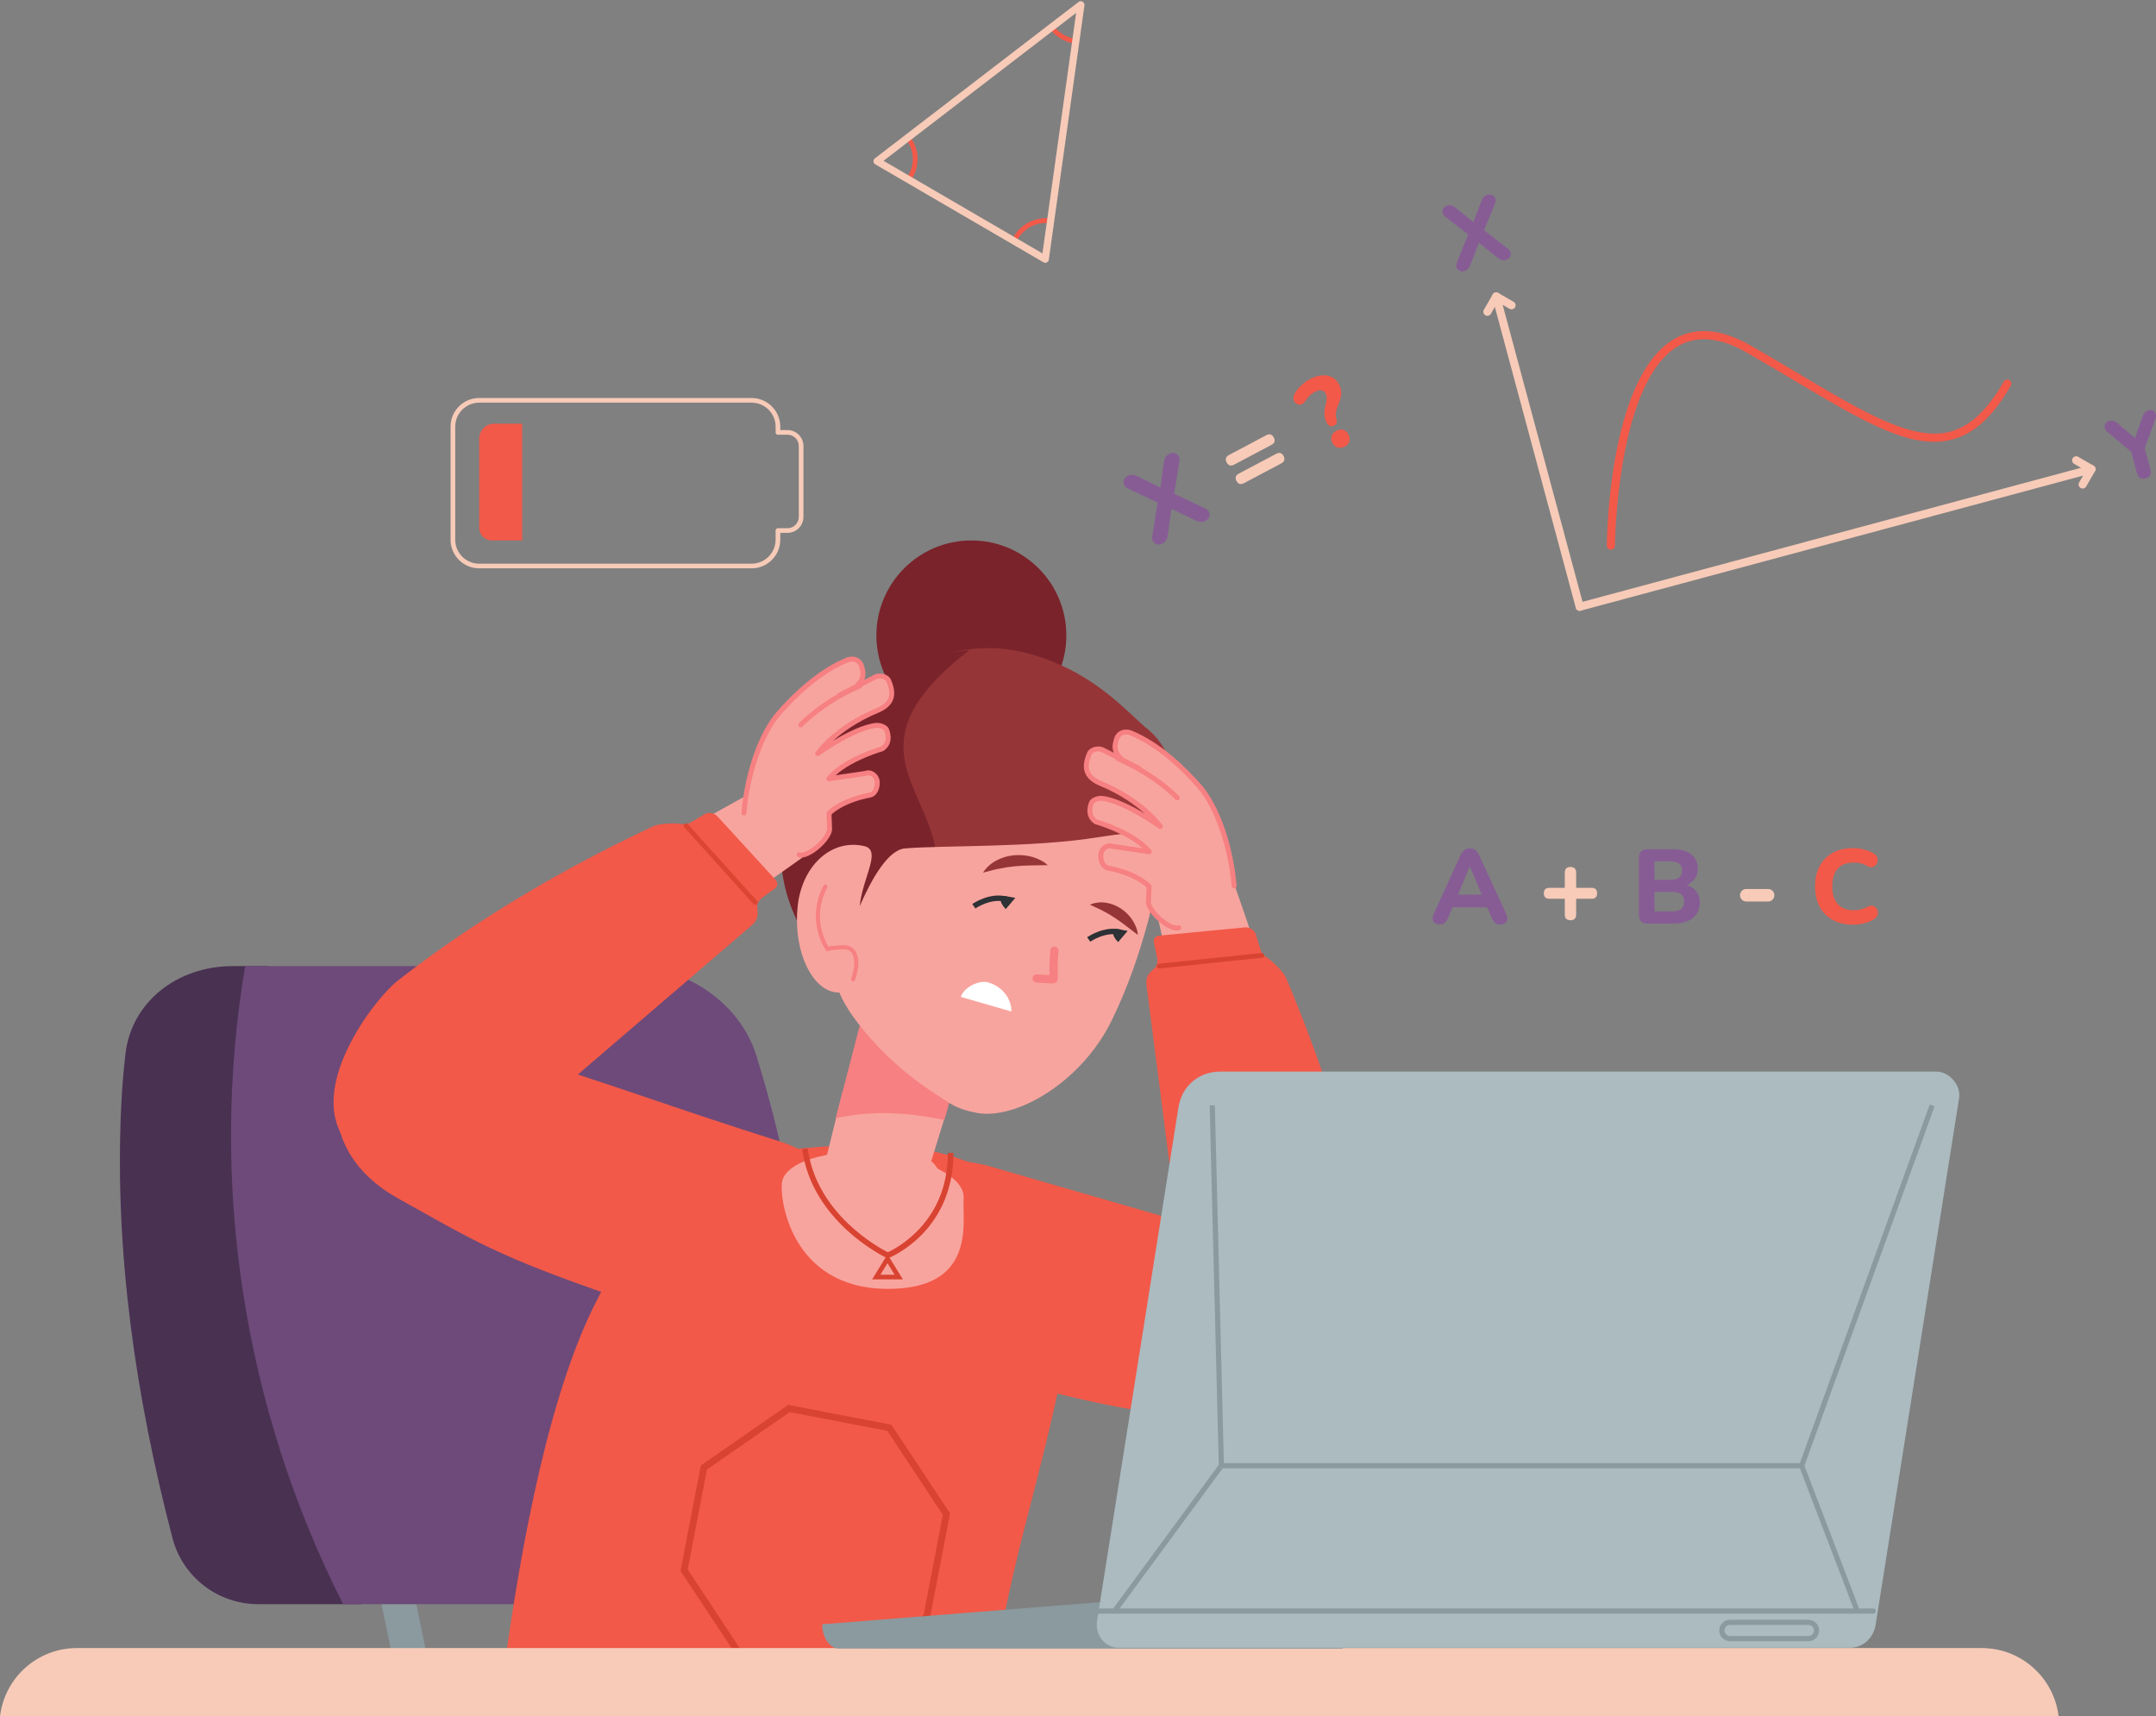 <?xml version="1.0" encoding="UTF-8"?>
<!DOCTYPE svg PUBLIC '-//W3C//DTD SVG 1.0//EN'
          'http://www.w3.org/TR/2001/REC-SVG-20010904/DTD/svg10.dtd'>
<svg height="1870.8" preserveAspectRatio="xMidYMid meet" version="1.0" viewBox="0.0 -1.3 2349.7 1870.8" width="2349.7" xmlns="http://www.w3.org/2000/svg" xmlns:xlink="http://www.w3.org/1999/xlink" zoomAndPan="magnify"
><rect x="0.0" y="-1.3" width="2349.7" height="1870.8" fill="#808080" stroke="none"/><defs
  ><clipPath id="a"
    ><path d="M 0 1795 L 2244 1795 L 2244 1869.5 L 0 1869.5 Z M 0 1795"
    /></clipPath
    ><clipPath id="b"
    ><path d="M 2293 445 L 2349.738 445 L 2349.738 521 L 2293 521 Z M 2293 445"
    /></clipPath
  ></defs
  ><g
  ><g
    ><path d="M 469.59 1824.238 L 431.676 1824.238 L 411.168 1724.719 L 449.082 1724.719 L 469.59 1824.238" fill="#8a9a9f"
    /></g
    ><g
    ><path d="M 292.539 1051.68 L 253.98 1051.68 C 192.297 1051.68 143.465 1091.449 136.828 1146.648 C 134.332 1167.449 132.781 1188.391 131.875 1209.172 C 125.125 1364.121 147.621 1520.328 187.988 1675.191 C 199.055 1717.641 237.543 1747.172 281.406 1747.172 L 393.957 1747.172 C 285.828 1533.68 252.523 1288.891 292.539 1051.68" fill="#493152"
    /></g
    ><g
    ><path d="M 879.555 1445.691 C 873.375 1346.238 854.641 1246.391 824.098 1148.641 C 806.473 1092.23 747.785 1051.68 684.906 1051.68 L 267.176 1051.68 C 227.156 1288.891 265.797 1533.68 373.926 1747.172 L 898.246 1747.172 C 881.203 1648.73 885.723 1544.93 879.555 1445.691" fill="#6d4a79"
    /></g
    ><g
    ><path d="M 1058.641 587.762 C 1115.809 587.762 1162.16 634.109 1162.16 691.281 C 1162.16 748.449 1115.809 794.801 1058.641 794.801 C 1001.469 794.801 955.125 748.449 955.125 691.281 C 955.125 634.109 1001.469 587.762 1058.641 587.762" fill="#7a232b"
    /></g
    ><g
    ><path d="M 1059.988 1382.828 C 1058.879 1382.828 1057.84 1382.172 1057.398 1381.078 C 1051.211 1365.641 1050 1354.52 1053.789 1348.031 C 1054.961 1346.012 1056.422 1344.809 1057.66 1344.102 L 1052.961 1316.328 C 1052.699 1314.82 1053.719 1313.379 1055.238 1313.121 C 1056.719 1312.859 1058.191 1313.891 1058.449 1315.398 L 1064.02 1348.23 L 1061.148 1348.609 C 1061.172 1348.609 1059.621 1348.941 1058.488 1351.031 C 1056.961 1353.859 1055.461 1361.25 1062.578 1379.012 C 1063.148 1380.441 1062.461 1382.059 1061.031 1382.629 C 1060.691 1382.77 1060.34 1382.828 1059.988 1382.828" fill="#5f95d5"
    /></g
    ><g
    ><path d="M 902.879 1332.629 C 884.707 1407.52 1008.48 1480.199 1105.141 1505.648 C 1236.68 1540.281 1265 1540.281 1361 1548.051 C 1444.871 1554.84 1487.27 1500.762 1489.289 1452 C 1491.371 1401.52 1427.5 1371.48 1393.789 1361.512 C 1210.551 1307.488 1210.922 1308.469 1076.262 1269.191 C 1076.32 1269.309 927.84 1229.672 902.879 1332.629" fill="#f25949"
    /></g
    ><g
    ><path d="M 934.078 1380.66 C 907.465 1452.969 764.242 1444.531 669.719 1411.859 C 541.117 1367.441 517.629 1351.66 433.504 1304.73 C 360.027 1263.738 354.887 1195.16 380.34 1153.559 C 406.707 1110.488 476.512 1121.012 510.039 1131.531 C 692.355 1188.609 719.031 1201.461 852.773 1243.738 C 852.711 1243.738 970.602 1281.18 934.078 1380.66" fill="#f25949"
    /></g
    ><g
    ><path d="M 548.695 1823.09 C 568.641 1674.922 600.195 1512.109 651.488 1413.941 C 682.141 1355.211 715.301 1281.18 715.301 1281.18 C 715.301 1281.18 822.977 1245.762 955.246 1246.609 C 1104.531 1247.59 1178.559 1357.531 1178.559 1357.531 C 1156.051 1563.352 1102.391 1675.551 1083.328 1829.262 L 548.695 1823.09" fill="#f25949"
    /></g
    ><g
    ><path d="M 953.535 1244.648 C 993.441 1244.648 1025.789 1263.172 1025.789 1286.012 C 1025.789 1308.852 993.441 1327.371 953.535 1327.371 C 913.629 1327.371 881.281 1308.852 881.281 1286.012 C 881.281 1263.172 913.629 1244.648 953.535 1244.648" fill="#f8a49e"
    /></g
    ><g
    ><path d="M 852.035 1288.711 C 853.871 1265.949 899.758 1251.078 954.516 1255.539 C 1009.211 1260.012 1052.102 1282.102 1050.199 1304.922 C 1048.371 1327.68 1064.762 1399.199 976.172 1403.301 C 865.742 1408.43 850.203 1311.52 852.035 1288.711" fill="#f8a49e"
    /></g
    ><g
    ><path d="M 904.348 1005.691 C 830.012 846.07 974.031 664.48 1128.262 713.121 C 1196.91 734.289 1230.441 777.73 1252.461 794.801 C 1303.359 839.27 1288.371 951.051 1243.039 1010.461 C 1239.25 1015.23 920.07 1048.211 904.348 1005.691" fill="#963537"
    /></g
    ><g
    ><path d="M 919.824 1068.641 C 772.383 938.02 880.363 724.129 1056.441 707.25 C 855.523 862.828 1166.691 889.504 922.027 1088.711 C 917.93 1082.59 917.195 1075.551 919.824 1068.641" fill="#7a232b"
    /></g
    ><g
    ><path d="M 1032.578 1206.969 C 992.324 1202.129 957.023 1181.391 917.93 1190.02 L 898.168 1270.289 C 893.945 1287.539 907.648 1303.941 925.328 1302.84 L 1004.559 1297.879 L 1032.578 1206.969" fill="#f8a49e"
    /></g
    ><g
    ><path d="M 1039.43 1183.781 L 1029.148 1219.449 C 988.715 1210.879 949.926 1208.93 910.77 1217.551 L 948.336 1072.621 C 964.668 1119.172 996.852 1166.77 1039.43 1183.781" fill="#f68082"
    /></g
    ><g
    ><path d="M 1027.129 1051.141 C 1026.77 1051.82 1026.949 1051.391 1027.129 1050.961 L 1027.129 1051.141" fill="#fff"
    /></g
    ><g
    ><path d="M 1195.809 911.406 C 1125.449 922.785 1025.059 919.973 986.082 923.461 C 949.805 926.699 914.504 1047.781 911.441 1055.359 C 911.441 1055.359 902.879 1072.25 935.121 1113.969 C 970.789 1160.172 1008.84 1184.641 1035.578 1201.461 C 1044.141 1206.852 1055.52 1210.148 1065.488 1211.859 C 1107.891 1219.078 1178.621 1178.34 1211.59 1110.922 C 1247.809 1036.77 1260.719 963.652 1271.73 913.184 C 1273.629 904.434 1243.711 903.637 1195.809 911.406" fill="#f8a49e"
    /></g
    ><g
    ><path d="M 941.664 1014.07 C 962.406 1054.262 931.754 1086.988 906.488 1079.41 C 881.219 1071.82 864.578 1030.102 869.352 986.23 C 874.121 942.301 905.938 912.691 941.848 920.891 C 967.547 926.699 922.395 976.809 941.664 1014.07" fill="#f8a49e"
    /></g
    ><g
    ><path d="M 929.797 1068.309 C 929.574 1068.309 929.352 1068.281 929.133 1068.211 C 927.949 1067.84 927.293 1066.59 927.66 1065.41 C 929.281 1060.191 930.812 1054.609 930.992 1049.172 C 931.164 1043.641 929.797 1038.801 927.328 1036.23 C 924.996 1033.828 921.379 1032.941 916.227 1033.539 C 914.688 1033.719 913.148 1033.789 911.609 1033.859 C 908.496 1033.988 905.555 1034.121 902.719 1035.23 C 901.777 1035.609 900.676 1035.289 900.086 1034.461 C 899.855 1034.141 877.305 1002.051 897.664 963.828 C 898.25 962.738 899.613 962.344 900.688 962.906 C 901.777 963.488 902.191 964.84 901.609 965.93 C 884.855 997.387 899.004 1024.23 902.832 1030.48 C 905.754 1029.629 908.629 1029.512 911.418 1029.391 C 912.848 1029.32 914.281 1029.262 915.715 1029.102 C 922.348 1028.34 927.191 1029.648 930.551 1033.129 C 933.891 1036.602 935.676 1042.5 935.461 1049.32 C 935.262 1055.289 933.648 1061.219 931.93 1066.73 C 931.629 1067.691 930.754 1068.309 929.797 1068.309" fill="#f68082"
    /></g
    ><g
    ><path d="M 1071.309 949.828 C 1074.922 944.324 1079.93 939.672 1085.871 936.613 C 1091.738 933.434 1098.289 931.477 1104.961 930.922 C 1111.559 930.312 1118.289 930.863 1124.59 932.574 C 1130.898 934.41 1136.949 937.102 1141.91 941.691 C 1128.82 941.996 1117.441 941.754 1106.121 942.914 C 1100.488 943.406 1094.922 944.262 1089.23 945.484 C 1083.359 946.402 1077.852 948.359 1071.309 949.828" fill="#963537"
    /></g
    ><g
    ><path d="M 1187.852 984.762 C 1193.238 982.438 1199.359 981.641 1205.172 982.621 C 1211.039 983.477 1216.789 985.68 1221.691 989.043 C 1226.641 992.348 1230.859 996.57 1234.109 1001.398 C 1237.23 1006.301 1239.672 1011.68 1240.102 1017.68 C 1230.68 1010.762 1223.219 1004.461 1215.02 999.141 C 1210.98 996.387 1206.82 994 1202.422 991.738 C 1198.012 989.168 1193.238 987.516 1187.852 984.762" fill="#963537"
    /></g
    ><g
    ><path d="M 1147.039 1070.711 C 1146.5 1070.711 1145.98 1070.66 1145.5 1070.609 C 1142.301 1070.32 1140.031 1070.23 1137.75 1070.141 C 1135.352 1070.051 1132.941 1069.961 1129.449 1069.641 C 1126.969 1069.422 1125.141 1067.23 1125.371 1064.75 C 1125.59 1062.27 1127.809 1060.422 1130.262 1060.66 C 1133.559 1060.961 1135.84 1061.051 1138.109 1061.141 C 1139.879 1061.211 1141.648 1061.281 1143.852 1061.441 C 1143.852 1061.309 1143.84 1061.18 1143.84 1061.039 C 1143.68 1056.5 1143.379 1048.039 1144.641 1034.512 C 1144.879 1032.031 1147.09 1030.211 1149.551 1030.441 C 1152.031 1030.672 1153.852 1032.871 1153.621 1035.352 C 1152.41 1048.301 1152.68 1056.078 1152.852 1060.719 C 1153 1065.109 1153.16 1069.641 1148.602 1070.551 C 1148.07 1070.672 1147.539 1070.711 1147.039 1070.711" fill="#f68082"
    /></g
    ><g
    ><path d="M 1188.199 1025.102 L 1184.82 1020.289 C 1185.578 1019.738 1203.871 1007.059 1222.711 1012.211 L 1221.148 1017.879 C 1205.039 1013.469 1188.359 1024.98 1188.199 1025.102" fill="#2e3135"
    /></g
    ><g
    ><path d="M 1216.73 1011.191 L 1228.969 1013.328 L 1218.57 1025.57 C 1218.57 1025.57 1207.488 1014.738 1216.73 1011.191" fill="#2e3135"
    /></g
    ><g
    ><path d="M 1063.02 988.883 L 1059.641 984.07 C 1060.41 983.527 1078.699 970.84 1097.531 975.988 L 1095.98 981.664 C 1079.871 977.254 1063.191 988.762 1063.02 988.883" fill="#2e3135"
    /></g
    ><g
    ><path d="M 1094.309 975.156 L 1106.551 977.301 L 1096.148 989.535 C 1096.09 989.535 1085.012 978.703 1094.309 975.156" fill="#2e3135"
    /></g
    ><g
    ><path d="M 1372.5 1045.512 C 1368.031 1025.262 1336.648 940.16 1331.078 920.766 C 1324.039 896.602 1280.422 964.941 1257.852 980.906 L 1278.77 1074.27 C 1316.762 1082.648 1338.66 1065.641 1372.5 1045.512" fill="#f8a49e"
    /></g
    ><g
    ><path d="M 1264.211 1048.078 L 1291.621 1271.391 C 1300.98 1273.41 1303.18 1275.121 1312.602 1276.84 C 1340.379 1281.852 1368.461 1284.91 1396.359 1283.871 C 1410.859 1283.32 1425.289 1281.121 1439.371 1277.82 C 1414.828 1133.609 1352.922 1018.102 1352.922 1018.102 C 1352.922 1018.102 1307.949 1056.648 1264.211 1048.078" fill="#f8a49e"
    /></g
    ><g
    ><path d="M 1381.18 1042.641 L 1379.469 1041.539 C 1375.738 1039.09 1375.012 1037.68 1373.719 1033.641 L 1368.641 1017.129 C 1367.051 1012.051 1361.422 1008.68 1355.789 1009.602 L 1262.98 1018.531 C 1259.191 1019.02 1256.738 1022.27 1257.48 1025.691 L 1261.09 1042.699 C 1261.82 1046.129 1261.27 1049.609 1259.621 1052.609 C 1259.621 1052.609 1254.602 1057.199 1253.012 1059.039 C 1250.078 1062.461 1248.789 1067.051 1249.34 1071.52 L 1296.02 1433.09 C 1302.199 1476.648 1347.781 1554.172 1417.531 1544.012 C 1492.289 1533.121 1501.219 1406.91 1495.898 1376.379 C 1470.379 1229.301 1417.711 1102.66 1401.371 1063.93 C 1398.871 1058.238 1386.691 1046.25 1381.18 1042.641" fill="#f25949"
    /></g
    ><g
    ><path d="M 1263.16 1054.289 C 1261.852 1054.289 1260.719 1053.301 1260.578 1051.961 C 1260.441 1050.531 1261.469 1049.262 1262.898 1049.109 L 1374.98 1037.422 C 1376.301 1037.32 1377.691 1038.309 1377.84 1039.738 C 1377.98 1041.172 1376.949 1042.441 1375.52 1042.59 L 1263.441 1054.281 C 1263.352 1054.289 1263.262 1054.289 1263.16 1054.289" fill="#d94331"
    /></g
    ><g
    ><path d="M 745.949 904.617 C 762.836 892.562 843.105 850.289 860.234 839.699 C 881.648 826.43 868.312 906.453 874.43 933.434 L 796.363 988.801 C 762.531 969.527 757.637 942.242 745.949 904.617" fill="#f8a49e"
    /></g
    ><g
    ><path d="M 824.754 979.012 L 654.977 1126.578 C 646.656 1121.809 643.84 1121.621 635.703 1116.539 C 611.723 1101.68 588.777 1085.16 568.773 1065.699 C 558.371 1055.609 549.133 1044.289 540.875 1032.422 C 655.59 941.691 778.926 897.336 778.926 897.336 C 778.926 897.336 786.453 956.066 824.754 979.012" fill="#f25949"
    /></g
    ><g
    ><path d="M 741.422 896.664 L 743.441 896.969 C 747.91 897.641 749.316 897.027 752.988 895.012 L 767.855 886.141 C 772.441 883.387 778.863 884.73 782.477 889.137 L 845.492 957.902 C 847.938 960.84 847.633 964.816 844.758 966.957 L 830.688 977.176 C 827.871 979.254 825.91 982.191 825.117 985.559 C 825.117 985.559 825.793 992.348 825.73 994.797 C 825.605 999.32 823.465 1003.602 820.102 1006.539 L 543.504 1243.922 C 509.734 1272.191 424.02 1299.289 378.992 1245.02 C 330.723 1186.898 408.543 1087.18 432.953 1068.031 C 550.355 975.828 674.246 916.977 712.301 899.109 C 717.867 896.418 734.938 895.621 741.422 896.664" fill="#f25949"
    /></g
    ><g
    ><path d="M 823.102 984.977 C 822.391 984.977 821.684 984.684 821.172 984.113 L 745.734 900.418 C 744.773 899.352 744.855 897.711 745.93 896.75 C 746.996 895.793 748.633 895.875 749.594 896.941 L 825.031 980.637 C 825.992 981.703 825.91 983.344 824.84 984.305 C 824.344 984.754 823.723 984.977 823.102 984.977" fill="#dd4533"
    /></g
    ><g
    ><path d="M 1345.031 964.391 C 1341.109 917.891 1324.84 875.859 1306.73 855.301 C 1289.66 835.91 1262.98 810.219 1232.762 797.73 C 1225.852 794.859 1218.57 797.43 1216.672 804.828 C 1215.199 810.52 1212.328 817.5 1223.828 827.711 L 1240.961 836.031 L 1203.09 816.699 C 1198.379 813.578 1189.512 814.93 1187.238 820.191 C 1181.551 833.398 1181.68 845.211 1199.66 852.672 C 1245.238 871.578 1264.578 899.539 1264.578 899.539 C 1264.578 899.539 1224.559 871.148 1200.891 868.891 C 1197.09 868.52 1190.672 870.414 1189.391 874.09 C 1186.449 882.348 1187.18 889.566 1194.34 894.398 C 1194.34 894.398 1234.84 905.719 1252.52 927.07 L 1212.449 921.195 C 1206.699 918.809 1200.211 923.887 1199.73 930.188 C 1199.238 936.246 1201.801 943.648 1207.68 944.812 C 1240.84 951.355 1252.281 964.879 1252.281 964.879 L 1251.609 982.008 C 1251.91 992.473 1275.281 1013.27 1284.77 1009.852 L 1345.031 964.391" fill="#f8a49e"
    /></g
    ><g
    ><path d="M 1282.41 1012.922 C 1277.711 1012.922 1272.398 1010.059 1268.43 1007.371 C 1259.148 1001.039 1249.148 990.035 1248.922 982.086 L 1249.551 965.922 C 1246.691 963.16 1234.512 952.852 1207.16 947.449 C 1199.789 945.992 1196.441 937.355 1197.039 929.973 C 1197.359 925.828 1199.809 921.879 1203.41 919.668 C 1206.48 917.793 1210 917.402 1213.148 918.578 L 1245.129 923.266 C 1226.43 906.309 1193.98 897.09 1193.621 896.992 C 1193.34 896.914 1193.07 896.793 1192.828 896.633 C 1187.57 893.07 1182.25 886.117 1186.852 873.184 C 1188.68 867.98 1196.512 865.762 1201.141 866.211 C 1214.969 867.531 1233.75 877.18 1247.578 885.395 C 1237.211 876.16 1221.148 864.5 1198.629 855.16 C 1190.27 851.691 1185.039 847.141 1182.648 841.27 C 1180.199 835.211 1180.871 828.18 1184.77 819.121 C 1186 816.262 1188.648 814.102 1192.23 813.031 C 1196.5 811.738 1201.34 812.309 1204.578 814.461 L 1213.891 819.211 C 1211.52 813.578 1212.77 808.98 1213.781 805.25 L 1214.07 804.16 C 1215.078 800.18 1217.531 797.039 1220.961 795.328 C 1224.719 793.449 1229.398 793.43 1233.801 795.25 C 1264.52 807.93 1291.512 833.941 1308.75 853.531 C 1328.66 876.129 1343.961 919.559 1347.711 964.16 C 1347.828 965.645 1346.73 966.945 1345.25 967.07 C 1343.801 967.176 1342.469 966.102 1342.34 964.617 C 1338.738 921.754 1323.609 878.539 1304.711 857.09 C 1287.852 837.93 1261.512 812.512 1231.73 800.219 C 1228.781 798.988 1225.738 798.961 1223.359 800.141 C 1221.328 801.16 1219.922 803.012 1219.281 805.5 L 1218.969 806.66 C 1217.629 811.621 1216.238 816.75 1224.371 824.551 L 1242.191 833.641 C 1243.5 834.309 1244.031 835.91 1243.371 837.23 C 1242.699 838.551 1241.121 839.102 1239.781 838.449 L 1222.648 830.129 C 1222.43 830.031 1222.23 829.891 1222.039 829.719 C 1221.762 829.469 1221.48 829.219 1221.211 828.969 L 1201.871 819.09 C 1199.68 817.672 1196.52 817.359 1193.77 818.191 C 1191.781 818.781 1190.301 819.898 1189.719 821.25 C 1186.422 828.898 1185.77 834.609 1187.641 839.238 C 1189.461 843.719 1193.73 847.301 1200.699 850.191 C 1246.48 869.18 1265.98 896.84 1266.789 898.008 C 1267.539 899.082 1267.398 900.531 1266.469 901.453 C 1265.539 902.371 1264.09 902.48 1263.02 901.734 C 1262.621 901.453 1223.32 873.734 1200.629 871.566 C 1197.641 871.277 1192.641 872.938 1191.93 874.977 C 1189.141 882.816 1190.281 888.215 1195.512 891.934 C 1200.23 893.301 1237.379 904.566 1254.602 925.352 C 1255.309 926.207 1255.422 927.418 1254.879 928.391 C 1254.328 929.359 1253.238 929.906 1252.141 929.73 L 1212.059 923.855 C 1211.84 923.828 1211.629 923.766 1211.422 923.684 C 1209.219 922.766 1207.219 923.652 1206.23 924.254 C 1204.059 925.578 1202.602 927.938 1202.41 930.398 C 1202 935.434 1204.102 941.359 1208.199 942.172 C 1241.898 948.824 1253.852 962.559 1254.34 963.141 C 1254.77 963.652 1255 964.312 1254.969 964.984 L 1254.301 982.113 C 1254.441 986.984 1262.461 996.789 1271.461 1002.91 C 1277.75 1007.191 1282 1007.988 1283.852 1007.32 C 1285.262 1006.809 1286.789 1007.531 1287.301 1008.93 C 1287.801 1010.328 1287.078 1011.871 1285.68 1012.379 C 1284.648 1012.75 1283.551 1012.922 1282.41 1012.922" fill="#f68082"
    /></g
    ><g
    ><path d="M 1283.051 868.398 C 1283.051 868.398 1261.031 844.172 1218.691 825.762 L 1283.051 868.398" fill="#f8a49e"
    /></g
    ><g
    ><path d="M 1283.051 871.09 C 1282.32 871.09 1281.59 870.797 1281.059 870.207 C 1280.84 869.973 1258.871 846.16 1217.609 828.219 C 1216.25 827.629 1215.629 826.039 1216.219 824.68 C 1216.809 823.309 1218.379 822.691 1219.762 823.289 C 1262.148 841.719 1284.129 865.578 1285.039 866.59 C 1286.039 867.691 1285.961 869.391 1284.859 870.387 C 1284.352 870.855 1283.699 871.09 1283.051 871.09" fill="#f68082"
    /></g
    ><g
    ><path d="M 1102.199 1101.191 C 1102.809 1090.301 1094.68 1074.578 1077.301 1069.621 L 1076.809 1069.441 C 1066.898 1066.559 1050.078 1075.059 1047.199 1085.281 L 1102.199 1101.191" fill="#fff"
    /></g
    ><g
    ><path d="M 810.738 884.855 C 814.656 838.359 830.93 796.328 849.039 775.77 C 866.109 756.379 892.785 730.68 923.008 718.199 C 929.922 715.32 937.199 717.891 939.098 725.301 C 940.562 730.988 943.441 737.961 931.938 748.18 L 914.809 756.5 L 952.68 737.172 C 957.391 734.051 966.262 735.391 968.523 740.648 C 974.215 753.871 974.094 765.672 956.105 773.141 C 910.527 792.039 891.191 820 891.191 820 C 891.191 820 931.207 791.609 954.883 789.352 C 958.676 788.98 965.098 790.879 966.383 794.551 C 969.32 802.809 968.586 810.031 961.426 814.859 C 961.426 814.859 920.926 826.18 903.246 847.531 L 943.32 841.66 C 949.07 839.27 955.555 844.352 956.043 850.66 C 956.535 856.711 953.965 864.109 948.09 865.281 C 914.93 871.824 903.492 885.344 903.492 885.344 L 904.164 902.473 C 903.859 912.938 880.488 933.738 871.004 930.312 L 810.738 884.855" fill="#f8a49e"
    /></g
    ><g
    ><path d="M 873.359 933.383 C 872.223 933.383 871.133 933.219 870.09 932.844 C 868.695 932.34 867.969 930.797 868.473 929.398 C 868.984 928 870.516 927.281 871.922 927.781 C 873.777 928.445 878.02 927.656 884.312 923.379 C 893.309 917.258 901.328 907.449 901.477 902.398 L 900.801 885.449 C 900.77 884.777 900.996 884.121 901.434 883.605 C 901.926 883.023 913.871 869.289 947.57 862.641 C 951.668 861.828 953.766 855.898 953.359 850.871 C 953.168 848.398 951.703 846.051 949.543 844.719 C 948.543 844.121 946.562 843.219 944.352 844.148 C 944.141 844.23 943.926 844.289 943.703 844.32 L 903.633 850.199 C 902.539 850.359 901.445 849.828 900.895 848.859 C 900.352 847.879 900.461 846.68 901.172 845.82 C 918.383 825.031 955.535 813.77 960.262 812.398 C 965.488 808.68 966.629 803.281 963.852 795.449 C 963.133 793.398 958.23 791.75 955.141 792.031 C 932.453 794.199 893.148 821.922 892.754 822.199 C 891.684 822.949 890.23 822.84 889.301 821.922 C 888.375 821 888.234 819.551 888.977 818.469 C 889.789 817.309 909.293 789.641 955.066 770.648 C 962.039 767.762 966.312 764.18 968.129 759.699 C 970.004 755.078 969.348 749.359 966.051 741.719 C 965.469 740.359 963.988 739.25 961.992 738.648 C 959.25 737.82 956.086 738.141 954.164 739.41 L 934.582 749.422 C 934.305 749.672 934.02 749.93 933.727 750.191 C 933.543 750.352 933.34 750.488 933.117 750.602 L 915.98 758.922 C 914.645 759.57 913.051 759.02 912.398 757.699 C 911.738 756.379 912.266 754.77 913.578 754.102 L 931.43 744.988 C 939.527 737.211 938.145 732.09 936.797 727.121 L 936.492 725.969 C 935.855 723.48 934.438 721.621 932.402 720.609 C 930.047 719.43 926.992 719.461 924.043 720.691 C 894.266 732.98 867.918 758.391 851.055 777.551 C 832.16 799 817.035 842.211 813.422 885.082 C 813.297 886.566 811.98 887.668 810.512 887.539 C 809.031 887.414 807.934 886.109 808.059 884.629 C 811.82 840.02 827.109 796.578 847.02 773.988 C 864.254 754.41 891.246 728.398 921.98 715.711 C 926.367 713.879 931.039 713.91 934.805 715.789 C 938.234 717.5 940.68 720.641 941.703 724.629 L 941.996 725.719 C 943 729.441 944.242 734.039 941.891 739.648 L 951.453 734.77 C 954.43 732.781 959.281 732.23 963.535 733.488 C 967.113 734.559 969.766 736.73 970.996 739.59 C 974.898 748.641 975.574 755.68 973.117 761.73 C 970.734 767.609 965.508 772.148 957.137 775.621 C 934.617 784.961 918.551 796.629 908.188 805.859 C 922.016 797.648 940.801 787.988 954.629 786.672 C 959.32 786.199 967.098 788.449 968.926 793.66 C 973.512 806.578 968.199 813.539 962.934 817.102 C 962.691 817.262 962.43 817.379 962.148 817.461 C 961.789 817.559 929.328 826.789 910.641 843.73 L 942.617 839.039 C 945.766 837.859 949.285 838.262 952.355 840.129 C 955.961 842.34 958.402 846.289 958.727 850.449 C 959.32 857.82 955.98 866.461 948.609 867.922 C 921.277 873.312 909.098 883.609 906.227 886.387 L 906.852 902.371 C 906.625 910.504 896.625 921.508 887.34 927.828 C 883.375 930.527 878.062 933.383 873.359 933.383" fill="#f68082"
    /></g
    ><g
    ><path d="M 872.719 788.859 C 872.719 788.859 894.742 764.629 937.078 746.219 L 872.719 788.859" fill="#f8a49e"
    /></g
    ><g
    ><path d="M 872.715 791.559 C 872.07 791.559 871.418 791.32 870.906 790.852 C 869.805 789.852 869.723 788.148 870.727 787.051 C 871.641 786.051 893.625 762.191 936.004 743.75 C 937.379 743.16 938.949 743.781 939.547 745.148 C 940.137 746.512 939.516 748.102 938.156 748.691 C 896.906 766.629 874.918 790.441 874.703 790.672 C 874.172 791.262 873.441 791.559 872.715 791.559" fill="#f68082"
    /></g
    ><g
    ><path d="M 810.039 1800.918 L 916.48 1821.371 L 1006.578 1758.828 L 1027.539 1649.84 L 967.078 1558.309 L 860.645 1537.859 L 770.484 1600.41 L 749.523 1709.391 Z M 918.152 1829.262 L 805.57 1807.621 L 741.648 1710.961 L 763.754 1596.02 L 858.973 1529.969 L 971.559 1551.609 L 1035.41 1648.27 L 1013.309 1763.199 L 918.152 1829.262" fill="#d94331"
    /></g
    ><g
    ><path d="M 967.383 1370.281 L 966.199 1369.73 C 965.387 1369.352 884.773 1331.141 874.211 1251.051 L 880.277 1250.25 C 889.695 1321.68 957.625 1358.551 967.562 1363.578 C 976.602 1359.469 1033.328 1330.578 1032.949 1255.32 L 1039.07 1255.289 C 1039.289 1300.012 1020.172 1328.75 1004.078 1344.988 C 986.645 1362.59 969.328 1369.512 968.602 1369.801 L 967.383 1370.281" fill="#d94331"
    /></g
    ><g
    ><path d="M 959.531 1388.102 L 974.945 1388.102 L 967.238 1375.578 Z M 984.004 1393.16 L 950.473 1393.16 L 967.238 1365.922 L 984.004 1393.16" fill="#d94331"
    /></g
    ><g clip-path="url(#a)"
    ><path d="M 2243.559 1869.5 C 2238.629 1827.559 2203.02 1795.012 2159.75 1795.012 L 83.809 1795.012 C 40.543 1795.012 4.934 1827.559 0 1869.5 L 2243.559 1869.5" fill="#f7cbb8"
    /></g
    ><g
    ><path d="M 896.062 1769.102 L 1465.27 1723.781 L 1463.52 1795.578 L 914.355 1795.578 C 904.254 1795.578 896.062 1783.73 896.062 1769.102" fill="#8a9a9f"
    /></g
    ><g
    ><path d="M 2110.391 1166.648 L 1330.43 1166.648 C 1306.328 1166.648 1288.031 1182.23 1284.27 1205.961 L 1195.602 1765.422 C 1193.172 1780.73 1204.32 1794.68 1218.98 1794.68 L 2016.391 1794.68 C 2030.109 1794.68 2041.828 1784.18 2044.102 1769.852 L 2135.129 1195.5 C 2137.32 1181.672 2124.449 1166.648 2110.391 1166.648" fill="#abbbc0"
    /></g
    ><g
    ><path d="M 1217.02 1756.211 L 1212.48 1752.879 L 1329.66 1593.449 L 1965.48 1593.449 L 2026.75 1753.539 L 2021.48 1755.551 L 1961.609 1599.09 L 1332.512 1599.09 L 1217.02 1756.211" fill="#8a9a9f"
    /></g
    ><g
    ><path d="M 1328.27 1596.34 L 1318.359 1203.539 L 1324 1203.398 L 1333.898 1596.199 L 1328.27 1596.34" fill="#8a9a9f"
    /></g
    ><g
    ><path d="M 1966.191 1597.23 L 1960.898 1595.32 L 2103.141 1202.52 L 2108.441 1204.43 L 1966.191 1597.23" fill="#8a9a9f"
    /></g
    ><g
    ><path d="M 2041.531 1757.5 L 1195.602 1757.5 C 1194.039 1757.5 1192.781 1756.238 1192.781 1754.68 C 1192.781 1753.121 1194.039 1751.859 1195.602 1751.859 L 2041.531 1751.859 C 2043.09 1751.859 2044.352 1753.121 2044.352 1754.68 C 2044.352 1756.238 2043.09 1757.5 2041.531 1757.5" fill="#8a9a9f"
    /></g
    ><g
    ><path d="M 1885.398 1769.801 C 1882.07 1769.801 1879.359 1772.52 1879.359 1775.852 C 1879.359 1779.18 1882.07 1781.891 1885.398 1781.891 L 1970.91 1781.891 C 1974.238 1781.891 1976.961 1779.18 1976.961 1775.852 C 1976.961 1772.52 1974.238 1769.801 1970.91 1769.801 Z M 1970.91 1787.531 L 1885.398 1787.531 C 1878.961 1787.531 1873.719 1782.289 1873.719 1775.852 C 1873.719 1769.41 1878.961 1764.172 1885.398 1764.172 L 1970.91 1764.172 C 1977.352 1764.172 1982.59 1769.41 1982.59 1775.852 C 1982.59 1782.289 1977.352 1787.531 1970.91 1787.531" fill="#8a9a9f"
    /></g
    ><g
    ><path d="M 538.562 460.512 C 529.551 460.512 522.246 467.809 522.246 476.82 L 522.246 573.93 C 522.246 581.57 528.441 587.77 536.086 587.77 L 569.133 587.77 L 569.133 460.512 L 538.562 460.512" fill="#f25949"
    /></g
    ><g
    ><path d="M 522.234 437.59 C 507.836 437.59 496.121 449.301 496.121 463.699 L 496.121 586.961 C 496.121 601.359 507.836 613.078 522.234 613.078 L 819.168 613.078 C 833.566 613.078 845.281 601.359 845.281 586.961 L 845.281 576.961 C 845.281 575.559 846.418 574.422 847.824 574.422 L 858.23 574.422 C 865.02 574.422 870.543 568.898 870.543 562.109 L 870.543 484.828 C 870.543 478.051 865.02 472.531 858.23 472.531 L 847.824 472.531 C 846.418 472.531 845.281 471.391 845.281 469.98 L 845.281 463.699 C 845.281 449.301 833.566 437.59 819.168 437.59 Z M 819.168 618.16 L 522.234 618.16 C 505.031 618.16 491.035 604.172 491.035 586.961 L 491.035 463.699 C 491.035 446.5 505.031 432.5 522.234 432.5 L 819.168 432.5 C 836.371 432.5 850.367 446.5 850.367 463.699 L 850.367 467.441 L 858.23 467.441 C 867.824 467.441 875.629 475.238 875.629 484.828 L 875.629 562.109 C 875.629 571.699 867.824 579.5 858.23 579.5 L 850.367 579.5 L 850.367 586.961 C 850.367 604.172 836.371 618.16 819.168 618.16" fill="#f7cbb8"
    /></g
    ><g
    ><path d="M 1721.602 664.469 C 1719.648 664.469 1717.859 663.172 1717.34 661.199 L 1626.379 322.949 C 1625.91 321.219 1626.531 319.391 1627.949 318.301 C 1629.359 317.219 1631.289 317.09 1632.852 317.98 L 1649.559 327.609 C 1651.68 328.828 1652.398 331.52 1651.191 333.641 C 1649.961 335.75 1647.262 336.469 1645.148 335.262 L 1637.672 330.949 L 1725.859 658.91 C 1726.5 661.262 1725.102 663.691 1722.738 664.32 C 1722.359 664.422 1721.98 664.469 1721.602 664.469" fill="#f7cbb8"
    /></g
    ><g
    ><path d="M 1621.012 342.941 C 1620.262 342.941 1619.5 342.75 1618.801 342.352 C 1616.691 341.129 1615.961 338.43 1617.18 336.32 L 1626.809 319.602 C 1628.031 317.48 1630.719 316.762 1632.852 317.98 C 1634.961 319.191 1635.68 321.891 1634.469 324.012 L 1624.84 340.719 C 1624.02 342.141 1622.531 342.941 1621.012 342.941" fill="#f7cbb8"
    /></g
    ><g
    ><path d="M 1721.602 664.469 C 1719.648 664.469 1717.859 663.172 1717.34 661.199 C 1716.699 658.852 1718.102 656.43 1720.449 655.789 L 2278.238 505.789 C 2279.969 505.32 2281.801 505.949 2282.891 507.359 C 2283.98 508.781 2284.109 510.711 2283.219 512.262 L 2273.59 528.98 C 2272.359 531.09 2269.66 531.809 2267.551 530.602 C 2265.441 529.379 2264.711 526.68 2265.93 524.57 L 2270.238 517.09 L 1722.738 664.32 C 1722.359 664.422 1721.98 664.469 1721.602 664.469" fill="#f7cbb8"
    /></g
    ><g
    ><path d="M 2279.391 514.469 C 2278.641 514.469 2277.879 514.281 2277.18 513.879 L 2260.469 504.25 C 2258.359 503.031 2257.629 500.328 2258.852 498.219 C 2260.07 496.102 2262.77 495.371 2264.891 496.602 L 2281.602 506.23 C 2283.711 507.449 2284.43 510.141 2283.219 512.262 C 2282.398 513.68 2280.922 514.469 2279.391 514.469" fill="#f7cbb8"
    /></g
    ><g
    ><path d="M 1755.602 597.871 C 1755.59 597.871 1755.578 597.871 1755.57 597.871 C 1753.129 597.859 1751.16 595.871 1751.18 593.43 C 1751.23 585.93 1753.172 409.219 1824.949 368.039 C 1848.371 354.602 1876.461 357.121 1908.422 375.531 C 1926.309 385.84 1943.059 395.801 1958.789 405.148 C 2031.75 448.539 2084.48 479.859 2125.18 469.238 C 2147.012 463.52 2165.641 446.172 2183.809 414.629 C 2185.02 412.52 2187.719 411.789 2189.84 413.012 C 2191.961 414.23 2192.68 416.93 2191.469 419.039 C 2172.031 452.77 2151.68 471.43 2127.422 477.781 C 2083.051 489.352 2031.859 458.871 1954.281 412.738 C 1938.578 403.41 1921.859 393.461 1904.012 383.18 C 1874.98 366.461 1849.859 363.941 1829.34 375.699 C 1761.949 414.352 1760.02 591.699 1760.012 593.488 C 1759.988 595.922 1758.02 597.871 1755.602 597.871" fill="#f25949"
    /></g
    ><g
    ><path d="M 1596.051 294.148 C 1594.09 294.68 1592.309 294.59 1590.781 293.871 C 1589.18 293.172 1588.102 292.012 1587.469 290.441 C 1586.82 288.828 1586.891 287 1587.672 284.969 L 1600.059 254.391 L 1575.148 234.891 C 1573.371 233.488 1572.34 231.93 1572.121 230.262 C 1571.891 228.609 1572.238 227.07 1573.219 225.648 C 1574.18 224.23 1575.629 223.281 1577.59 222.75 C 1580.551 221.961 1583.66 222.84 1586.891 225.52 L 1605.828 240.922 L 1614.359 218.121 C 1615.16 216.09 1616.059 214.5 1617.121 213.359 C 1618.148 212.262 1619.48 211.48 1621.129 211.039 C 1623.039 210.52 1624.77 210.602 1626.32 211.309 C 1627.879 212.02 1629.012 213.18 1629.629 214.75 C 1630.262 216.328 1630.16 218.211 1629.328 220.32 L 1617.469 249.699 L 1643.43 269.969 C 1645.211 271.32 1646.211 272.859 1646.512 274.559 C 1646.789 276.23 1646.41 277.77 1645.41 279.18 C 1644.41 280.57 1642.898 281.539 1640.871 282.078 C 1639.289 282.512 1637.789 282.461 1636.379 282.012 C 1634.93 281.559 1633.32 280.609 1631.539 279.199 L 1611.75 263.301 L 1602.672 286.949 C 1601.922 289.039 1601.02 290.691 1599.961 291.801 C 1598.93 292.922 1597.629 293.719 1596.051 294.148" fill="#875c95"
    /></g
    ><g clip-path="url(#b)"
    ><path d="M 2338.391 520.148 C 2336 520.789 2333.98 520.609 2332.371 519.621 C 2330.75 518.629 2329.621 516.922 2328.949 514.469 L 2322.711 491.199 L 2296.02 468.949 C 2294.789 467.871 2294.02 466.551 2293.73 464.969 C 2293.441 463.371 2293.699 461.879 2294.551 460.43 C 2295.371 458.98 2296.809 457.988 2298.91 457.43 C 2301.871 456.641 2304.828 457.52 2307.84 460.102 L 2326.75 476.121 L 2335.07 452.77 C 2335.809 450.762 2336.68 449.23 2337.641 448.172 C 2338.609 447.141 2339.879 446.41 2341.469 445.98 C 2343.469 445.449 2345.18 445.52 2346.578 446.289 C 2347.949 447 2348.922 448.172 2349.398 449.672 C 2349.93 451.211 2349.828 452.93 2349.129 454.871 L 2337.379 487.352 L 2343.621 510.531 C 2344.988 515.629 2343.23 518.852 2338.391 520.148" fill="#875c95"
    /></g
    ><g
    ><path d="M 1601.719 943.312 L 1588.98 973.844 L 1614.922 973.844 L 1601.949 943.312 Z M 1569.121 1006.328 C 1565.91 1006.328 1563.609 1005.262 1562.238 1003.109 C 1560.859 1000.969 1560.891 998.336 1562.352 995.195 L 1591.73 930.797 C 1592.961 928.199 1594.41 926.305 1596.102 925.113 C 1597.781 923.93 1599.73 923.336 1601.949 923.336 C 1604.172 923.336 1606.121 923.93 1607.809 925.113 C 1609.488 926.305 1610.898 928.199 1612.051 930.797 L 1641.672 995.195 C 1643.121 998.402 1643.18 1001.07 1641.84 1003.172 C 1640.5 1005.27 1638.34 1006.328 1635.352 1006.328 C 1632.75 1006.328 1630.738 1005.711 1629.328 1004.488 C 1627.91 1003.27 1626.66 1001.352 1625.602 998.746 L 1620.781 987.727 L 1583.012 987.727 L 1578.301 998.746 C 1577.148 1001.43 1575.93 1003.359 1574.629 1004.539 C 1573.328 1005.73 1571.488 1006.328 1569.121 1006.328" fill="#875c95"
    /></g
    ><g
    ><path d="M 1711.57 1001.73 C 1707.43 1001.73 1705.371 999.629 1705.371 995.418 L 1705.371 978.32 L 1688.609 978.32 C 1684.559 978.32 1682.531 976.328 1682.531 972.344 C 1682.531 968.371 1684.559 966.379 1688.609 966.379 L 1705.371 966.379 L 1705.371 949.969 C 1705.371 945.762 1707.43 943.648 1711.57 943.648 C 1715.699 943.648 1717.762 945.762 1717.762 949.969 L 1717.762 966.379 L 1734.52 966.379 C 1738.578 966.379 1740.609 968.371 1740.609 972.344 C 1740.609 976.328 1738.578 978.32 1734.52 978.32 L 1717.762 978.32 L 1717.762 995.418 C 1717.762 999.629 1715.699 1001.73 1711.57 1001.73" fill="#f7cbb8"
    /></g
    ><g
    ><path d="M 1803.16 992.09 L 1822.102 992.09 C 1826.691 992.09 1830.059 991.211 1832.199 989.453 C 1834.352 987.695 1835.422 985.012 1835.422 981.414 C 1835.422 977.898 1834.352 975.262 1832.199 973.5 C 1830.059 971.742 1826.691 970.855 1822.102 970.855 L 1803.16 970.855 Z M 1803.16 957.66 L 1820.148 957.66 C 1828.871 957.66 1833.23 954.289 1833.23 947.555 C 1833.23 940.898 1828.871 937.57 1820.148 937.57 L 1803.16 937.57 Z M 1795.469 1005.289 C 1789.281 1005.289 1786.172 1002.199 1786.172 995.996 L 1786.172 933.668 C 1786.172 927.469 1789.281 924.367 1795.469 924.367 L 1823.25 924.367 C 1831.898 924.367 1838.57 926.246 1843.281 929.996 C 1847.988 933.746 1850.34 938.871 1850.34 945.375 C 1850.34 949.66 1849.262 953.352 1847.129 956.453 C 1844.98 959.551 1842 961.867 1838.172 963.395 C 1842.762 964.695 1846.301 966.992 1848.789 970.285 C 1851.27 973.578 1852.52 977.633 1852.52 982.449 C 1852.52 989.641 1850.012 995.246 1845 999.266 C 1839.988 1003.281 1833.16 1005.289 1824.512 1005.289 L 1795.469 1005.289" fill="#875c95"
    /></g
    ><g
    ><path d="M 1903.262 981.305 C 1901.34 981.305 1899.711 980.648 1898.379 979.348 C 1897.031 978.055 1896.371 976.441 1896.371 974.527 C 1896.371 972.543 1897.031 970.895 1898.379 969.594 C 1899.711 968.293 1901.34 967.645 1903.262 967.645 L 1926.898 967.645 C 1928.82 967.645 1930.441 968.293 1931.781 969.594 C 1933.121 970.895 1933.781 972.543 1933.781 974.527 C 1933.781 976.441 1933.121 978.055 1931.781 979.348 C 1930.441 980.648 1928.82 981.305 1926.898 981.305 L 1903.262 981.305" fill="#f7cbb8"
    /></g
    ><g
    ><path d="M 2019.762 1006.551 C 2011.031 1006.551 2003.57 1004.84 1997.371 1001.391 C 1991.172 997.945 1986.41 993.109 1983.09 986.863 C 1979.762 980.633 1978.09 973.27 1978.09 964.773 C 1978.09 956.359 1979.762 949.031 1983.09 942.797 C 1986.41 936.559 1991.172 931.715 1997.371 928.27 C 2003.57 924.832 2011.031 923.105 2019.762 923.105 C 2023.59 923.105 2027.469 923.605 2031.41 924.598 C 2035.352 925.594 2038.77 926.934 2041.68 928.617 C 2044.051 929.996 2045.5 931.715 2046.039 933.781 C 2046.57 935.848 2046.398 937.801 2045.52 939.641 C 2044.641 941.469 2043.289 942.777 2041.449 943.535 C 2039.621 944.305 2037.551 944.035 2035.25 942.734 C 2032.961 941.355 2030.539 940.363 2028.02 939.754 C 2025.488 939.141 2022.93 938.836 2020.328 938.836 C 2012.602 938.836 2006.762 941.07 2002.82 945.547 C 1998.879 950.023 1996.922 956.438 1996.922 964.773 C 1996.922 973.113 1998.879 979.547 2002.82 984.055 C 2006.762 988.574 2012.602 990.832 2020.328 990.832 C 2022.781 990.832 2025.289 990.523 2027.852 989.91 C 2030.41 989.297 2032.879 988.34 2035.25 987.039 C 2037.699 985.746 2039.84 985.453 2041.68 986.184 C 2043.512 986.91 2044.879 988.133 2045.75 989.859 C 2046.629 991.574 2046.84 993.453 2046.379 995.48 C 2045.93 997.508 2044.629 999.172 2042.488 1000.469 C 2039.57 1002.391 2036.07 1003.879 2031.98 1004.949 C 2027.891 1006.02 2023.809 1006.551 2019.762 1006.551" fill="#f25949"
    /></g
    ><g
    ><path d="M 1267.262 591.012 C 1265.23 592.09 1263.27 592.43 1261.379 592.059 C 1259.48 591.672 1257.988 590.68 1256.898 589.109 C 1255.801 587.52 1255.422 585.512 1255.781 583.07 L 1261.691 546.422 L 1229.5 531.262 C 1227.18 530.148 1225.68 528.711 1225.012 526.949 C 1224.34 525.18 1224.352 523.41 1225.039 521.609 C 1225.73 519.82 1227.102 518.379 1229.121 517.301 C 1232.172 515.691 1235.809 515.93 1240.02 518.02 L 1264.66 530.18 L 1268.32 503.039 C 1268.68 500.602 1269.289 498.629 1270.141 497.141 C 1270.988 495.648 1272.262 494.449 1273.949 493.551 C 1275.922 492.52 1277.852 492.191 1279.738 492.57 C 1281.629 492.961 1283.129 493.941 1284.219 495.52 C 1285.328 497.102 1285.68 499.16 1285.289 501.711 L 1279.641 536.91 L 1313.18 552.66 C 1315.469 553.699 1316.98 555.121 1317.699 556.891 C 1318.43 558.672 1318.422 560.449 1317.672 562.238 C 1316.93 564.012 1315.512 565.461 1313.422 566.57 C 1311.789 567.43 1310.129 567.789 1308.449 567.641 C 1306.77 567.488 1304.77 566.859 1302.461 565.75 L 1276.75 553.262 L 1272.738 581.488 C 1272.422 584 1271.828 585.988 1270.969 587.488 C 1270.121 588.98 1268.879 590.16 1267.262 591.012" fill="#875c95"
    /></g
    ><g
    ><path d="M 1355.73 525.32 C 1352.148 527.211 1349.422 526.41 1347.559 522.891 C 1345.73 519.449 1346.609 516.77 1350.191 514.871 L 1390.77 493.379 C 1394.359 491.48 1397.059 492.262 1398.891 495.711 C 1400.75 499.219 1399.879 501.93 1396.309 503.828 Z M 1345.039 505.129 C 1341.461 507.031 1338.73 506.23 1336.871 502.711 C 1335.012 499.191 1335.871 496.48 1339.449 494.59 L 1380.031 473.09 C 1383.602 471.191 1386.34 472 1388.199 475.52 C 1390.059 479.039 1389.191 481.75 1385.609 483.641 L 1345.039 505.129" fill="#f7cbb8"
    /></g
    ><g
    ><path d="M 1465.539 485.469 C 1462.84 486.898 1460.27 487.219 1457.82 486.449 C 1455.371 485.66 1453.461 483.988 1452.102 481.422 C 1450.77 478.922 1450.488 476.449 1451.23 474.02 C 1451.988 471.59 1453.711 469.66 1456.41 468.23 C 1459.109 466.789 1461.66 466.469 1464.012 467.25 C 1466.379 468.031 1468.23 469.68 1469.551 472.18 C 1470.91 474.75 1471.262 477.238 1470.602 479.68 C 1469.93 482.102 1468.25 484.039 1465.539 485.469 Z M 1453.77 462.738 C 1452.281 463.531 1450.852 463.648 1449.488 463.121 C 1448.129 462.59 1446.988 461.48 1446.102 459.789 C 1444.559 456.879 1443.66 453.891 1443.422 450.809 C 1443.18 447.738 1443.629 444.078 1444.762 439.84 C 1445.57 436.82 1445.969 434.371 1445.949 432.52 C 1445.922 430.68 1445.5 428.98 1444.672 427.422 C 1443.672 425.531 1442.191 424.41 1440.23 424.059 C 1438.27 423.711 1436 424.219 1433.441 425.578 C 1431 426.871 1428.922 428.359 1427.172 430.059 C 1425.43 431.77 1423.879 433.711 1422.539 435.898 C 1420.91 438.23 1419.172 439.52 1417.309 439.77 C 1415.449 440.02 1413.789 439.539 1412.328 438.32 C 1410.859 437.102 1409.98 435.449 1409.691 433.352 C 1409.391 431.25 1410.02 429.02 1411.539 426.66 C 1413.48 423.641 1415.91 420.809 1418.809 418.191 C 1421.719 415.57 1424.648 413.48 1427.621 411.898 C 1432.09 409.531 1436.391 408.191 1440.551 407.852 C 1444.699 407.52 1448.391 408.148 1451.629 409.77 C 1454.871 411.391 1457.398 413.93 1459.219 417.379 C 1460.871 420.488 1461.711 423.73 1461.719 427.102 C 1461.719 430.469 1460.738 434.539 1458.77 439.309 C 1456.98 443.629 1456.012 447.02 1455.852 449.5 C 1455.68 451.961 1455.98 454.34 1456.762 456.609 C 1457.129 457.801 1457.09 458.922 1456.66 459.969 C 1456.211 461.031 1455.262 461.949 1453.77 462.738" fill="#f25949"
    /></g
    ><g
    ><path d="M 1103.66 264.121 C 1102.531 263.461 1102.039 262.039 1102.578 260.82 C 1103.199 259.391 1103.91 257.98 1104.719 256.59 C 1113.059 242.27 1129.648 234.41 1146.012 237.031 C 1147.41 237.25 1148.41 238.602 1148.18 240.02 C 1147.949 241.449 1146.609 242.422 1145.18 242.191 C 1130.949 239.922 1116.5 246.762 1109.238 259.219 C 1108.539 260.422 1107.91 261.648 1107.371 262.891 C 1106.801 264.219 1105.262 264.828 1103.93 264.25 C 1103.84 264.219 1103.75 264.172 1103.66 264.121" fill="#f25949"
    /></g
    ><g
    ><path d="M 988.508 197.039 C 988.422 196.98 988.336 196.93 988.254 196.859 C 987.094 195.988 986.867 194.352 987.738 193.199 C 988.559 192.121 989.312 190.969 990.012 189.77 C 997.238 177.359 996.254 161.988 987.5 150.609 C 986.617 149.469 986.84 147.828 987.977 146.949 C 989.121 146.07 990.754 146.262 991.648 147.43 C 1001.699 160.488 1002.828 178.148 994.531 192.398 C 993.723 193.781 992.852 195.102 991.91 196.352 C 991.109 197.422 989.641 197.691 988.508 197.039" fill="#f25949"
    /></g
    ><g
    ><path d="M 1156.359 40.98 C 1151.18 37.961 1146.84 33.949 1143.469 29.059 C 1142.641 27.871 1142.941 26.238 1144.129 25.422 C 1145.328 24.602 1146.949 24.922 1147.77 26.09 C 1153.57 34.5 1163.02 40.07 1173.219 41.078 C 1174.621 41.199 1175.711 42.488 1175.559 43.93 C 1175.422 45.371 1174.141 46.422 1172.691 46.281 C 1166.91 45.711 1161.422 43.922 1156.359 40.98" fill="#f25949"
    /></g
    ><g
    ><path d="M 962.895 173.969 L 1136.102 274.871 L 1172.809 12.75 Z M 1137.199 284.59 L 953.898 177.809 C 952.766 177.148 952.035 175.969 951.957 174.66 C 951.875 173.359 952.445 172.102 953.484 171.309 L 1175.641 0.691 C 1178.16 -1.25 1182.352 1.191 1181.91 4.34 L 1143.051 281.738 C 1142.879 283.039 1142.059 284.16 1140.891 284.73 C 1139.711 285.301 1138.328 285.25 1137.199 284.59" fill="#f7cbb8"
    /></g
  ></g
></svg
>
